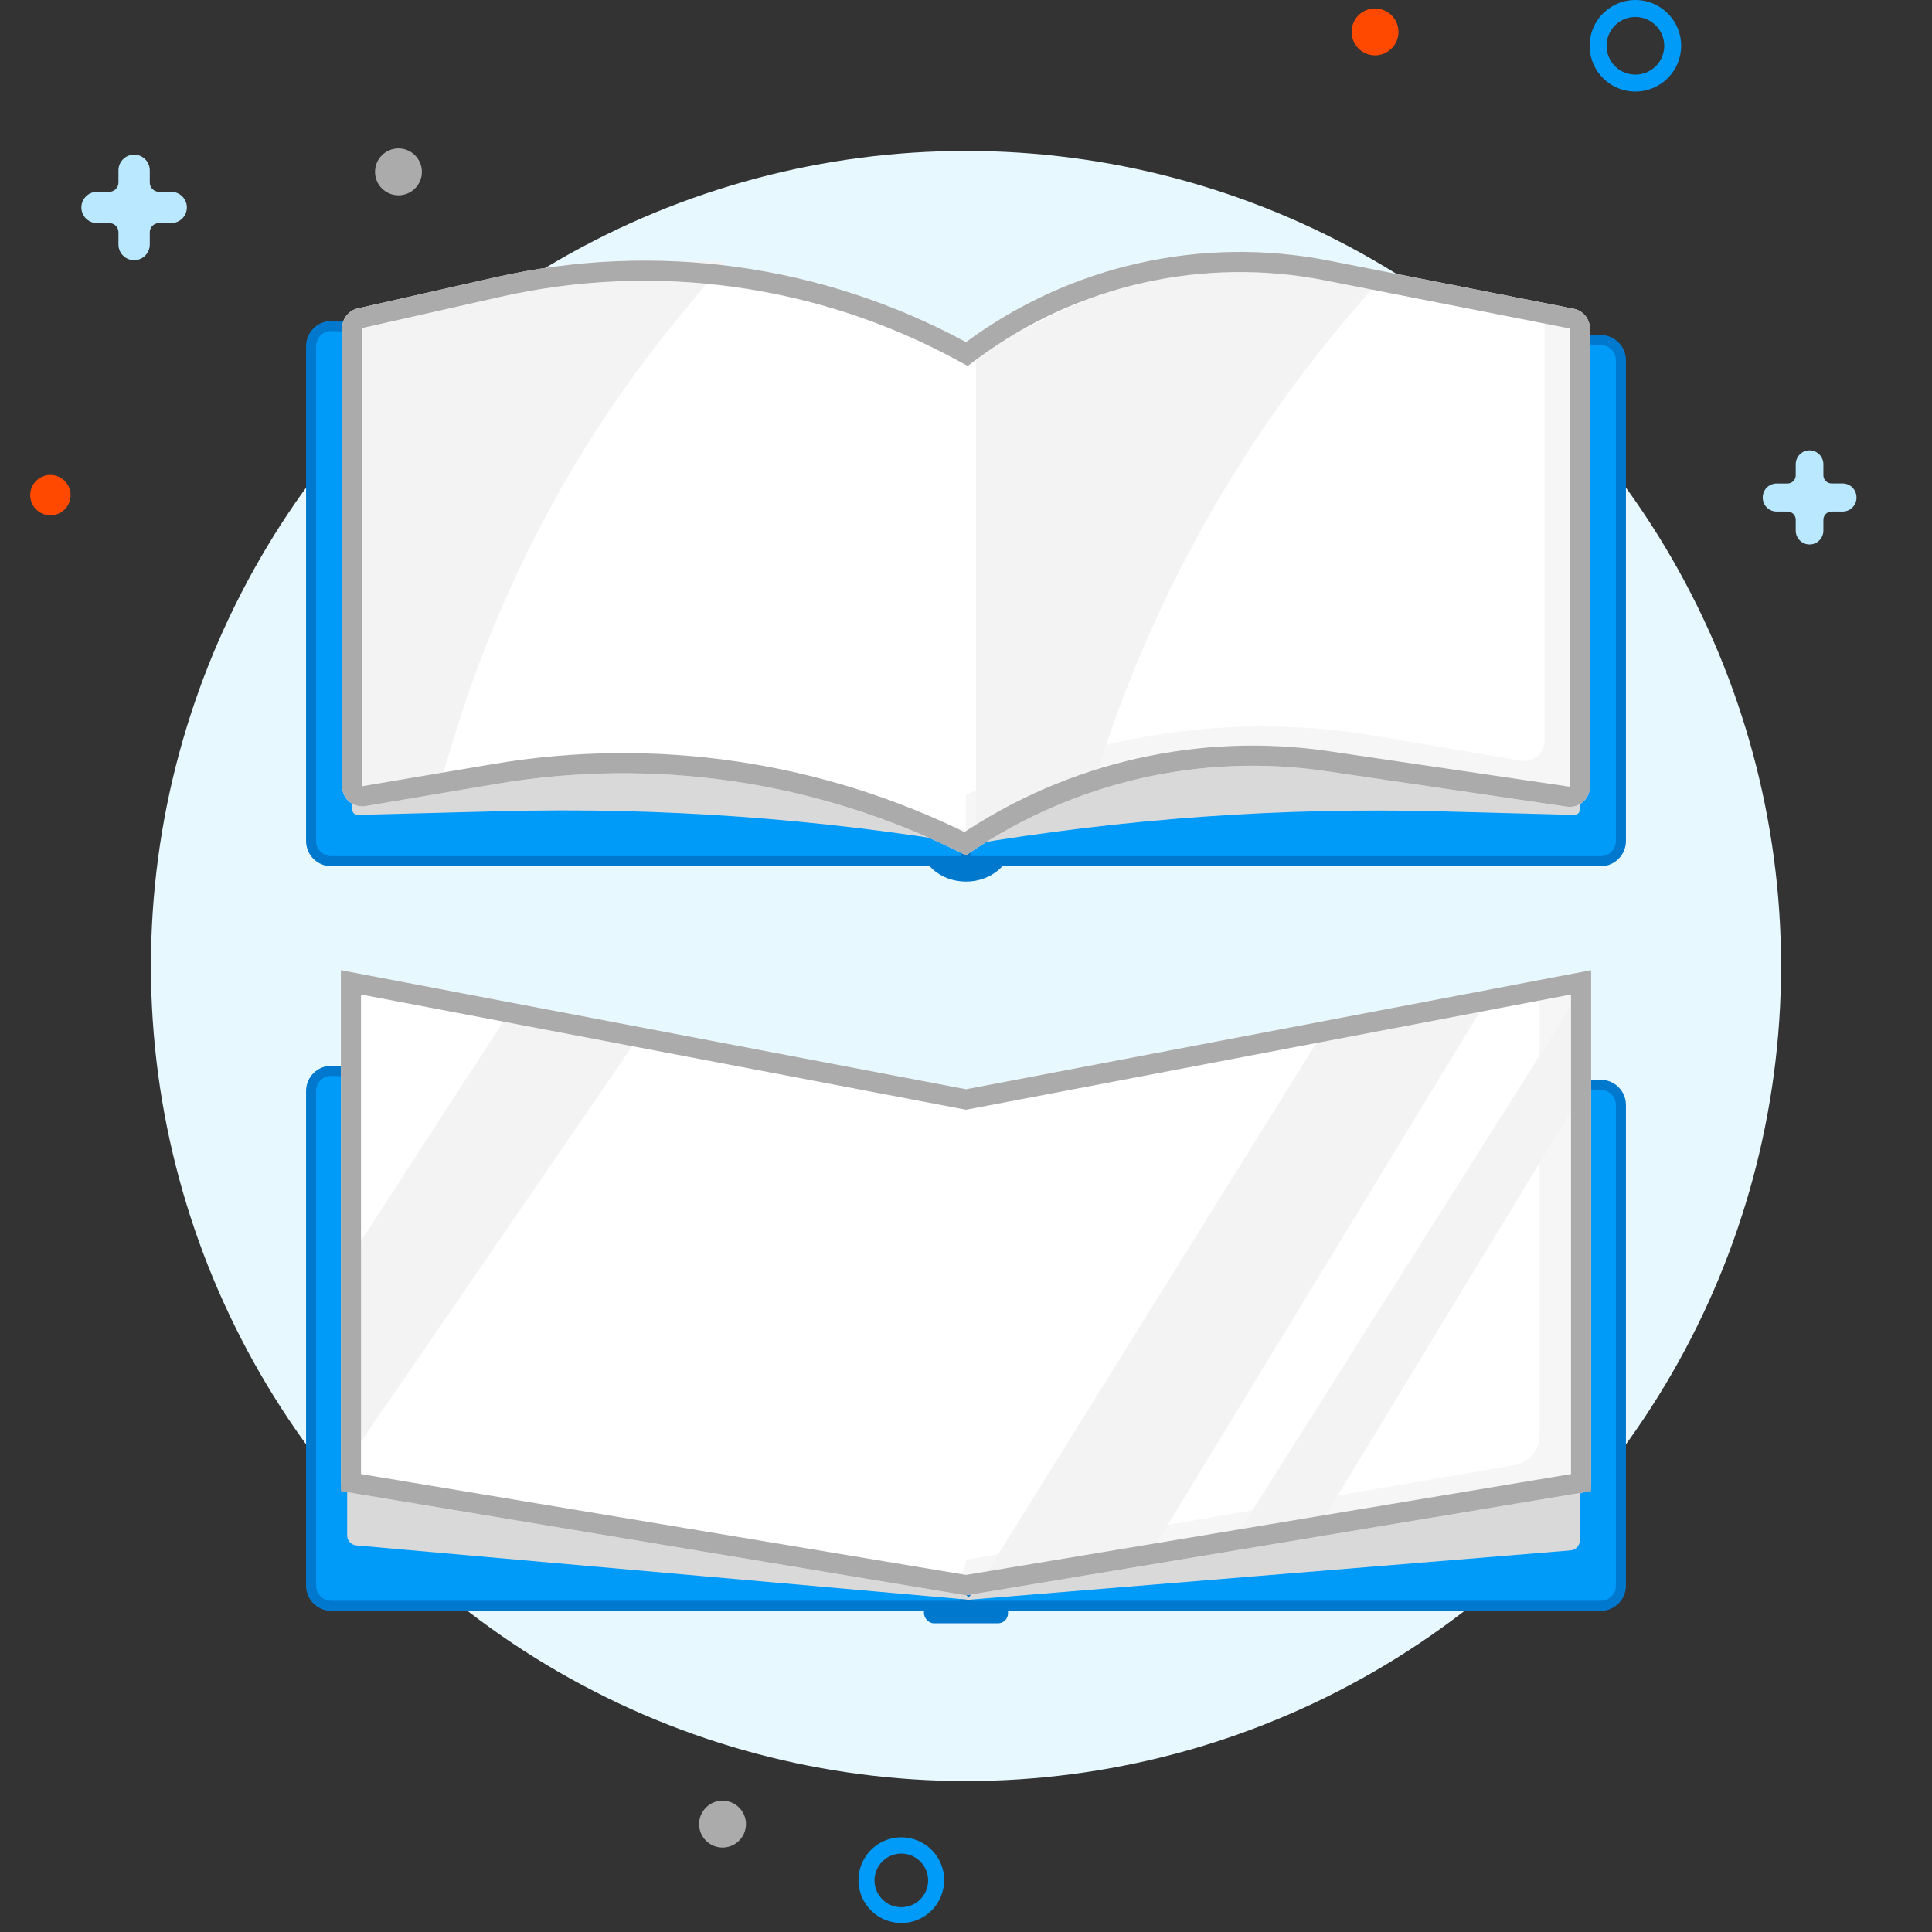 <?xml version="1.0" encoding="utf-8"?>
<svg xmlns="http://www.w3.org/2000/svg" width="192" height="192" viewBox="0 0 192 192" fill="none">
<rect x="0" y="0" width="192" height="192" fill="#333333" stroke="none"/>
<g clip-path="url(#clip0_5960_1380)">
<circle cx="96" cy="96" r="81" fill="#E8F8FF"/>
<path d="M5.007 51.214C6.116 51.214 7.014 50.316 7.014 49.207C7.014 48.099 6.116 47.2 5.007 47.2C3.899 47.2 3 48.099 3 49.207C3 50.316 3.899 51.214 5.007 51.214Z" fill="#FF4900"/>
<path d="M162.525 9.099C161.625 9.099 160.745 8.833 159.997 8.333C159.249 7.833 158.666 7.122 158.321 6.291C157.977 5.459 157.887 4.545 158.062 3.662C158.238 2.78 158.671 1.969 159.307 1.333C159.944 0.696 160.754 0.263 161.637 0.087C162.519 -0.088 163.434 0.002 164.266 0.346C165.097 0.691 165.808 1.274 166.307 2.022C166.807 2.77 167.074 3.65 167.074 4.55C167.073 5.756 166.593 6.912 165.74 7.765C164.887 8.618 163.731 9.098 162.525 9.099ZM162.525 1.685C161.958 1.685 161.404 1.853 160.933 2.168C160.462 2.482 160.095 2.93 159.878 3.453C159.661 3.977 159.604 4.553 159.715 5.109C159.825 5.664 160.098 6.175 160.499 6.575C160.899 6.976 161.41 7.249 161.966 7.359C162.521 7.47 163.097 7.413 163.621 7.196C164.144 6.98 164.592 6.612 164.907 6.141C165.221 5.67 165.389 5.116 165.389 4.55C165.388 3.79 165.085 3.063 164.549 2.526C164.012 1.989 163.284 1.686 162.525 1.685Z" fill="#009AF9"/>
<path d="M89.572 191.108C88.73 191.108 87.906 190.858 87.206 190.39C86.506 189.922 85.96 189.257 85.638 188.479C85.316 187.701 85.231 186.845 85.396 186.019C85.56 185.193 85.966 184.435 86.561 183.839C87.156 183.244 87.915 182.838 88.741 182.674C89.567 182.51 90.423 182.594 91.201 182.916C91.979 183.239 92.644 183.784 93.112 184.484C93.58 185.185 93.829 186.008 93.829 186.85C93.829 187.979 93.381 189.062 92.582 189.861C91.784 190.659 90.701 191.108 89.572 191.108ZM89.572 184.21C89.045 184.21 88.53 184.366 88.092 184.659C87.653 184.952 87.312 185.368 87.11 185.855C86.909 186.342 86.856 186.877 86.959 187.394C87.062 187.911 87.315 188.385 87.688 188.758C88.061 189.131 88.535 189.384 89.052 189.487C89.569 189.59 90.104 189.537 90.591 189.336C91.078 189.134 91.494 188.792 91.787 188.354C92.08 187.916 92.236 187.401 92.236 186.874C92.236 186.168 91.955 185.49 91.456 184.99C90.956 184.491 90.278 184.21 89.572 184.21Z" fill="#009AF9"/>
<path d="M71.805 183.609C73.091 183.609 74.134 182.566 74.134 181.279C74.134 179.993 73.091 178.95 71.805 178.95C70.518 178.95 69.475 179.993 69.475 181.279C69.475 182.566 70.518 183.609 71.805 183.609Z" fill="#ABABAB"/>
<path d="M136.65 5.499C137.936 5.499 138.979 4.456 138.979 3.169C138.979 1.882 137.936 0.839 136.65 0.839C135.363 0.839 134.32 1.882 134.32 3.169C134.32 4.456 135.363 5.499 136.65 5.499Z" fill="#FF4900"/>
<path d="M39.598 19.409C40.885 19.409 41.928 18.366 41.928 17.08C41.928 15.793 40.885 14.75 39.598 14.75C38.312 14.75 37.269 15.793 37.269 17.08C37.269 18.366 38.312 19.409 39.598 19.409Z" fill="#ABABAB"/>
<path d="M176.559 48.051H177.642C177.749 48.051 177.855 48.03 177.954 47.989C178.053 47.948 178.143 47.888 178.218 47.813C178.294 47.737 178.354 47.647 178.395 47.548C178.436 47.449 178.457 47.343 178.457 47.236V46.142C178.456 45.96 178.491 45.781 178.56 45.613C178.629 45.445 178.73 45.292 178.857 45.163C178.985 45.035 179.137 44.932 179.304 44.862C179.471 44.792 179.65 44.756 179.832 44.755C180.197 44.756 180.547 44.903 180.804 45.161C181.062 45.42 181.206 45.77 181.206 46.136V47.23C181.206 47.447 181.292 47.654 181.445 47.807C181.598 47.959 181.805 48.045 182.021 48.045H183.116C183.481 48.045 183.832 48.19 184.09 48.448C184.349 48.705 184.495 49.055 184.497 49.42C184.502 49.604 184.47 49.788 184.403 49.96C184.335 50.131 184.234 50.288 184.106 50.42C183.977 50.552 183.823 50.657 183.653 50.729C183.483 50.8 183.301 50.837 183.116 50.837H182.021C181.806 50.837 181.6 50.922 181.447 51.074C181.295 51.225 181.208 51.431 181.206 51.646V52.729C181.206 53.094 181.062 53.444 180.804 53.703C180.547 53.962 180.197 54.108 179.832 54.11C179.648 54.109 179.467 54.072 179.298 54C179.129 53.928 178.977 53.824 178.849 53.692C178.721 53.561 178.62 53.405 178.553 53.235C178.486 53.064 178.453 52.882 178.457 52.698V51.616C178.448 51.406 178.358 51.208 178.206 51.063C178.054 50.918 177.852 50.837 177.642 50.837H176.559C176.193 50.837 175.842 50.692 175.583 50.433C175.324 50.174 175.179 49.823 175.179 49.456C175.175 49.273 175.209 49.091 175.277 48.921C175.345 48.75 175.446 48.595 175.574 48.464C175.703 48.334 175.856 48.23 176.025 48.159C176.195 48.088 176.376 48.051 176.559 48.051Z" fill="#B9E8FF"/>
<path d="M9.642 19.062H10.859C11.101 19.061 11.333 18.963 11.504 18.791C11.675 18.619 11.771 18.387 11.771 18.144V16.927C11.771 16.515 11.935 16.118 12.227 15.826C12.519 15.534 12.915 15.37 13.328 15.37C13.741 15.37 14.137 15.534 14.429 15.826C14.721 16.118 14.885 16.515 14.885 16.927V18.144C14.885 18.387 14.981 18.619 15.152 18.791C15.323 18.963 15.555 19.061 15.797 19.062H17.014C17.426 19.062 17.821 19.226 18.113 19.516C18.405 19.807 18.57 20.201 18.571 20.613C18.571 21.026 18.407 21.422 18.115 21.715C17.823 22.006 17.427 22.171 17.014 22.171H15.797C15.556 22.171 15.323 22.267 15.152 22.438C14.981 22.609 14.885 22.841 14.885 23.083V24.299C14.885 24.712 14.721 25.108 14.429 25.4C14.137 25.692 13.741 25.857 13.328 25.857C13.124 25.857 12.921 25.816 12.732 25.738C12.543 25.66 12.372 25.545 12.227 25.4C12.082 25.256 11.968 25.084 11.889 24.895C11.811 24.706 11.771 24.504 11.771 24.299V23.083C11.771 22.841 11.675 22.609 11.504 22.438C11.333 22.267 11.101 22.171 10.859 22.171H9.642C9.229 22.171 8.833 22.006 8.541 21.715C8.249 21.422 8.085 21.026 8.085 20.613C8.087 20.201 8.251 19.807 8.543 19.516C8.835 19.226 9.23 19.062 9.642 19.062Z" fill="#B9E8FF"/>
<ellipse cx="96" cy="83.467" rx="4.664" ry="4.146" fill="#0078CE"/>
<path d="M30.917 83.583V34.401C30.917 33.27 31.853 32.364 32.983 32.402L96 34.5L159.061 33.795C160.174 33.783 161.083 34.682 161.083 35.795V83.583C161.083 84.688 160.188 85.583 159.083 85.583H96H32.917C31.812 85.583 30.917 84.688 30.917 83.583Z" fill="#009AF9"/>
<path d="M96 85.583H32.917C31.812 85.583 30.917 84.688 30.917 83.583V34.401C30.917 33.27 31.853 32.364 32.983 32.402L96 34.5M96 85.583V34.5M96 85.583H159.083C160.188 85.583 161.083 84.688 161.083 83.583V35.795C161.083 34.682 160.174 33.783 159.061 33.795L96 34.5" stroke="#0078CE"/>
<path d="M157 80.458V69.5L144.901 69C131.793 71 105.377 75.1 104.57 75.5C103.764 75.9 98.521 81.334 96 84C111.629 81.34 127.481 80.213 143.33 80.636L156.458 80.986C156.755 80.994 157 80.755 157 80.458Z" fill="#D9D9D9"/>
<path d="M35 80.442V69.5L48.099 69C61.207 71 87.623 75.1 88.43 75.5C89.236 75.9 94.479 81.334 97 84C81.37 81.34 65.519 80.207 49.67 80.619L35.558 80.986C35.252 80.994 35 80.748 35 80.442Z" fill="#D9D9D9"/>
<path d="M34 78.133V32.599C34 31.664 34.648 30.854 35.559 30.648L49.29 27.548C65.128 23.971 81.725 26.264 96 34C106.345 26.355 119.428 23.414 132.05 25.897L156.386 30.683C157.324 30.867 158 31.689 158 32.645V78.184C158 79.404 156.916 80.34 155.708 80.162L131.781 76.633C119.224 74.781 106.433 77.772 96 85C81.62 77.694 65.272 75.204 49.369 77.897L36.334 80.105C35.113 80.312 34 79.371 34 78.133Z" fill="#F6F6F6"/>
<path d="M35.5 76.761V33.549C35.5 32.64 36.122 31.851 37.005 31.638L43.769 30.012C61.294 25.799 79.734 27.737 96 35.5C106.275 28.436 118.864 25.575 131.183 27.505L151.809 30.735C152.783 30.888 153.5 31.726 153.5 32.711V73.629C153.5 74.868 152.384 75.809 151.163 75.6L136.88 73.157C122.978 70.779 108.68 72.823 96 79V82.5L90.409 80.833C77.507 76.984 63.961 75.78 50.583 77.294L37.725 78.749C36.539 78.883 35.5 77.955 35.5 76.761Z" fill="white"/>
<path d="M35 79L43.5 78.496L45.462 72.222C50.11 57.363 57.583 43.541 67.469 31.513L72 26H62.5L35 32.057V79Z" fill="#F3F3F3"/>
<path d="M97 83L108.646 77.956L109.112 76.485C114.81 58.51 124.323 41.977 137 28.018L125.861 26L114.215 27.009L105.101 31.044L97 35.08V83Z" fill="#F3F3F3"/>
<path d="M95.523 34.879L96.083 35.182L96.594 34.804C106.713 27.327 119.511 24.45 131.857 26.878L156.193 31.664C156.662 31.756 157 32.167 157 32.645V78.184C157 78.794 156.458 79.262 155.854 79.173L131.927 75.644C119.316 73.783 106.473 76.713 95.922 83.842C81.48 76.645 65.121 74.216 49.202 76.912L36.167 79.119C35.557 79.222 35 78.752 35 78.133V32.599C35 32.132 35.324 31.727 35.78 31.623L49.511 28.523C65.112 25 81.462 27.259 95.523 34.879Z" stroke="#ABABAB" stroke-width="2"/>
<rect x="91.823" y="158.191" width="8.353" height="3.132" rx="1" fill="#0078CE"/>
<path d="M30.917 157.583V108.417C30.917 107.28 31.863 106.372 32.999 106.419L96 109L159.046 107.811C160.165 107.79 161.083 108.691 161.083 109.811V157.583C161.083 158.688 160.188 159.583 159.083 159.583H96H32.917C31.812 159.583 30.917 158.688 30.917 157.583Z" fill="#009AF9"/>
<path d="M96 159.583H32.917C31.812 159.583 30.917 158.688 30.917 157.583V108.417C30.917 107.28 31.863 106.372 32.999 106.419L96 109M96 159.583V109M96 159.583H159.083C160.188 159.583 161.083 158.688 161.083 157.583V109.811C161.083 108.691 160.165 107.79 159.046 107.811L96 109" stroke="#0078CE"/>
<path d="M157 153.079V146L145.69 144C132.371 146 105.528 150.1 104.708 150.5C103.889 150.9 98.561 156.334 96 159L156.082 154.076C156.601 154.033 157 153.599 157 153.079Z" fill="#D9D9D9"/>
<path d="M34.5 152.585V145L45.996 144C59.533 146 86.816 150.1 87.649 150.5C88.482 150.9 93.897 156.334 96.5 159L35.412 153.581C34.896 153.535 34.5 153.103 34.5 152.585Z" fill="#D9D9D9"/>
<path d="M33.875 147.338V97.623C33.875 96.996 34.446 96.523 35.062 96.64L96 108.248L156.938 96.64C157.554 96.523 158.125 96.996 158.125 97.623V147.338C158.125 147.827 157.772 148.244 157.289 148.324L96 158.539L34.711 148.324C34.228 148.244 33.875 147.827 33.875 147.338Z" fill="#F6F6F6"/>
<path d="M34.975 144.498L34.537 101.15C34.518 99.26 36.23 97.824 38.088 98.171L96 109L153 98.5V142.64C153 144.1 151.949 145.348 150.51 145.596L96 155C96 156.306 94.823 157.298 93.536 157.076L37.466 147.425C36.038 147.179 34.989 145.947 34.975 144.498Z" fill="white"/>
<path d="M126.696 153.222L130.609 152.445L158 107.326V97L122 154L126.696 153.222Z" fill="#F3F3F3"/>
<path d="M148 99L131.773 102.106L97 158L114 154.895L148 99Z" fill="#F3F3F3"/>
<path d="M63.5 103L51 100L34 126.215V146L63.5 103Z" fill="#F3F3F3"/>
<path d="M95.813 109.23L96 109.266L96.187 109.23L157.125 97.623V147.338L96 157.526L34.875 147.338V97.623L95.813 109.23Z" stroke="#ABABAB" stroke-width="2"/>
</g>
<defs>
<clipPath id="clip0_5960_1380">
<rect width="192" height="192" fill="white"/>
</clipPath>
</defs>
</svg>
